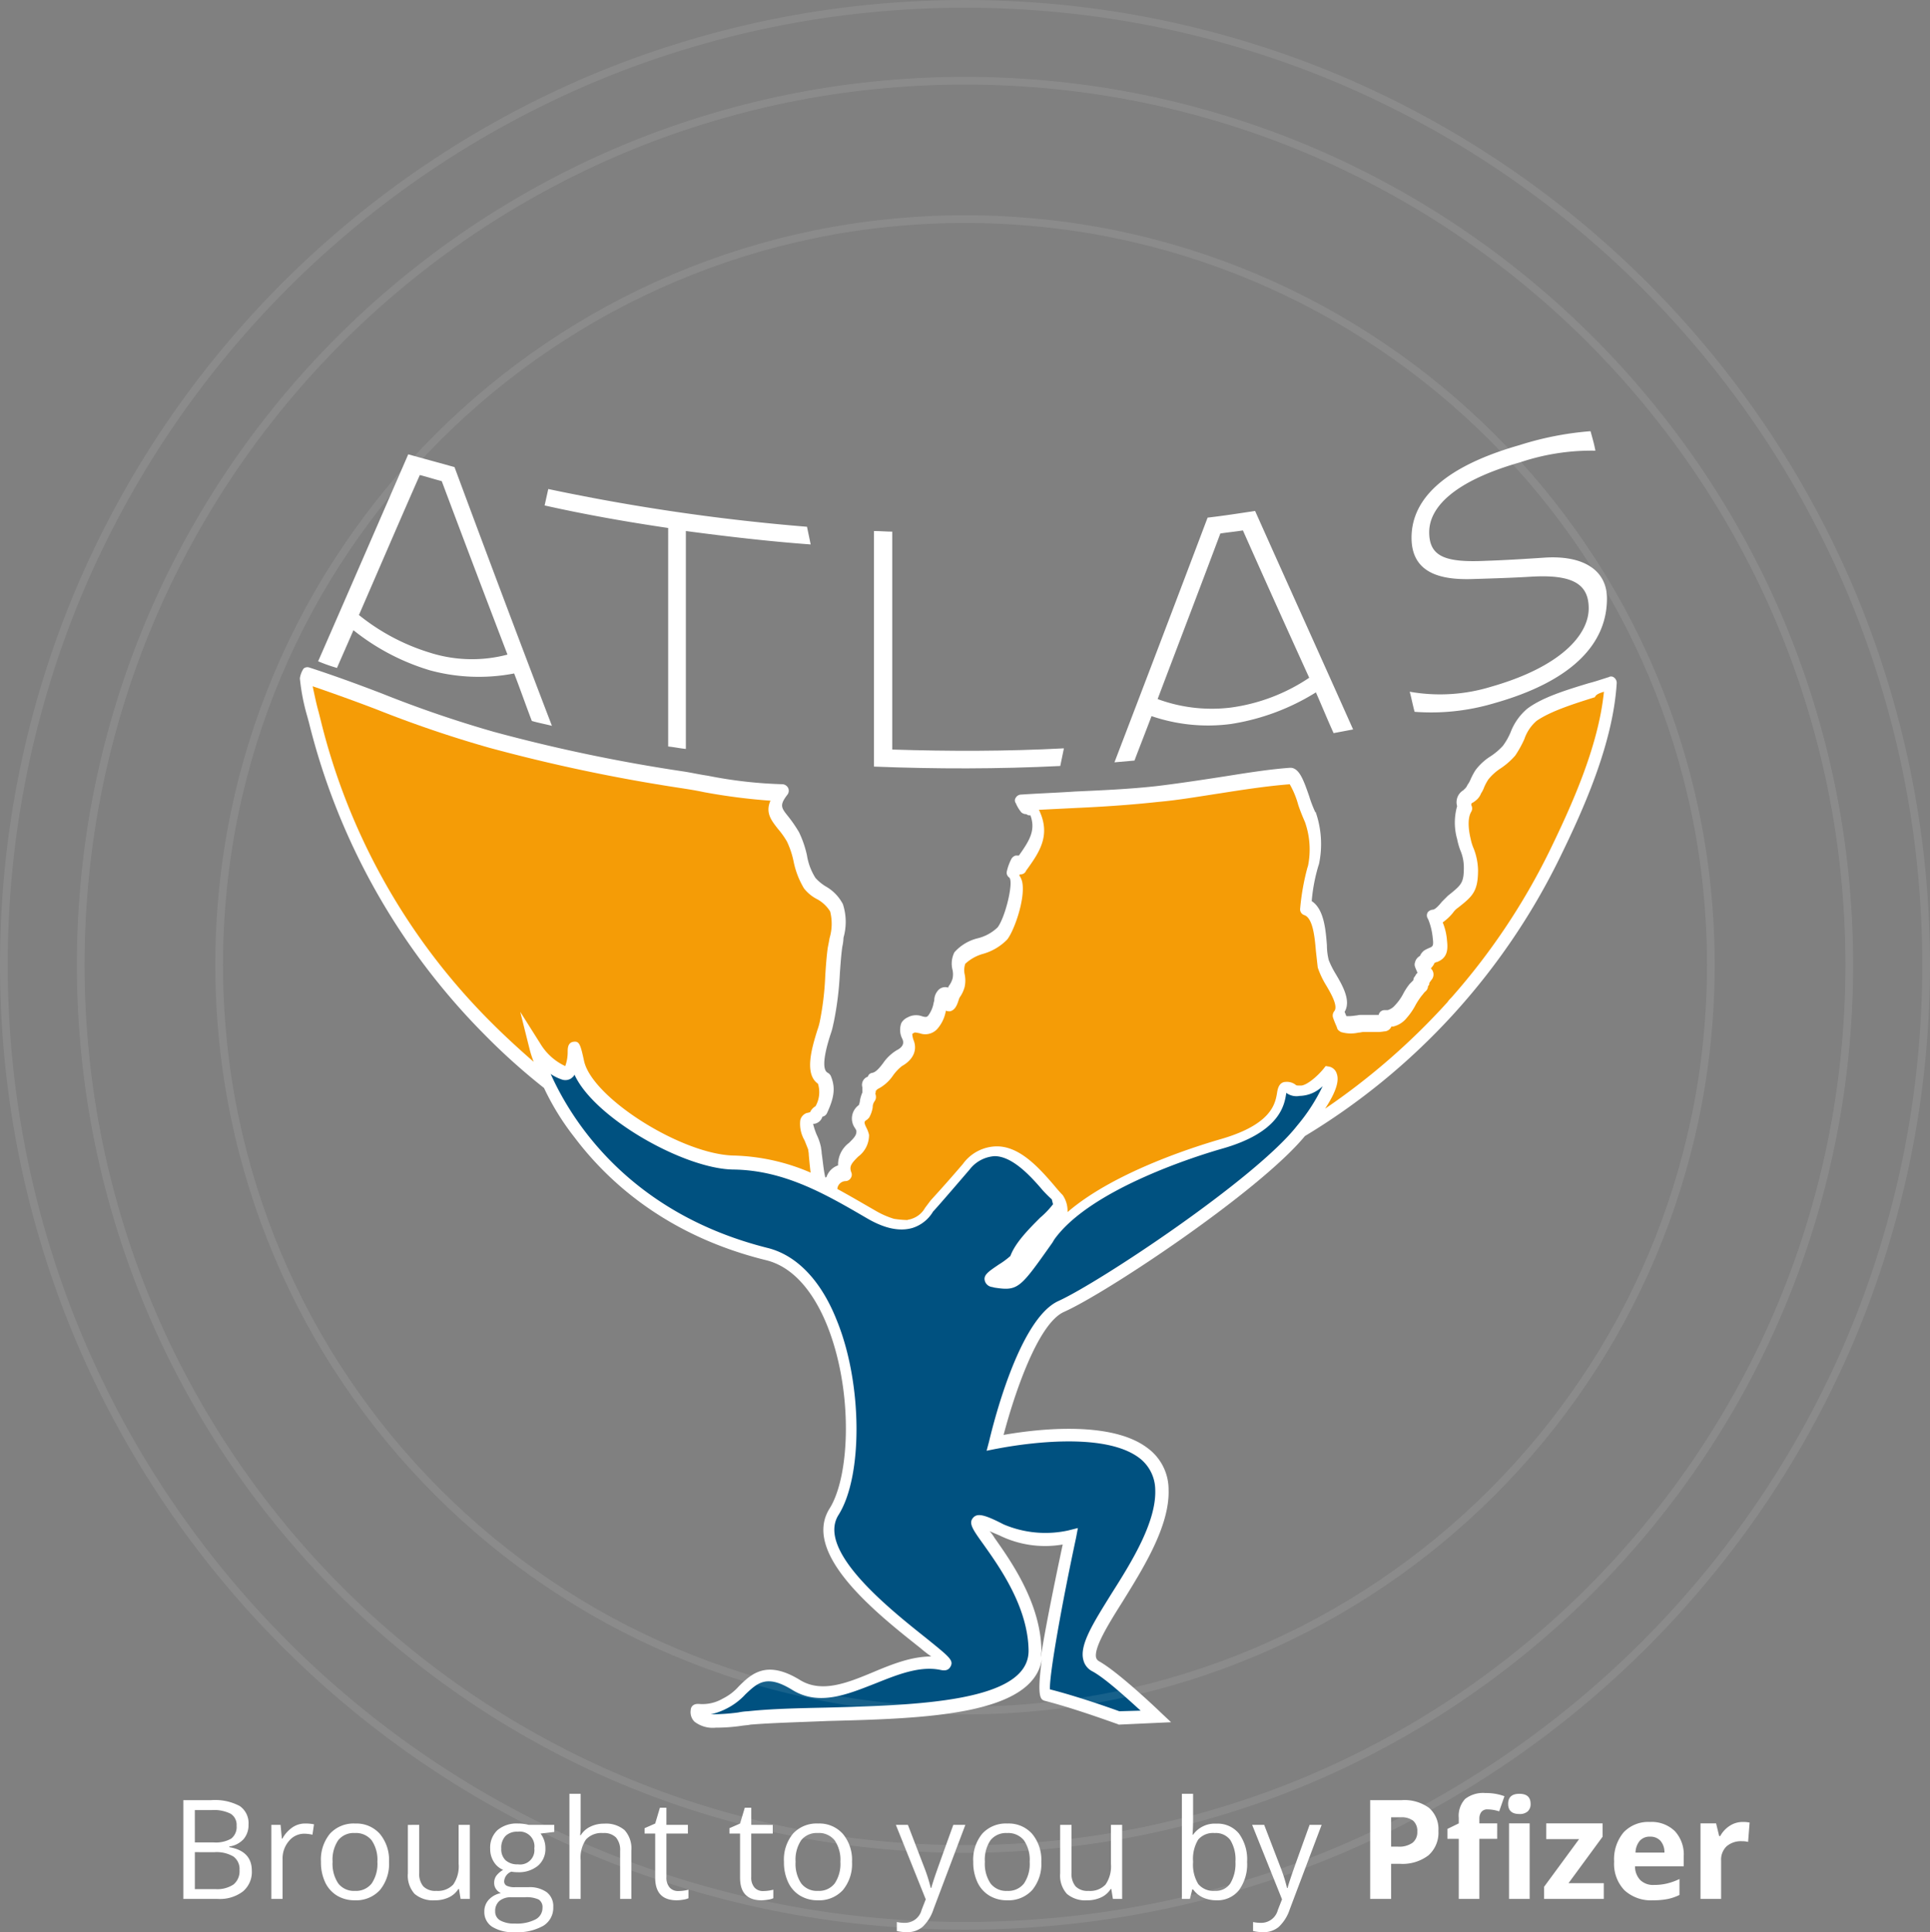 <svg xmlns="http://www.w3.org/2000/svg" width="251" height="251.324" viewBox="0 0 251 251.324">
  <rect x="0" y="0" width="251" height="251.324" fill="#808080" stroke="none"/>
  <g id="Group_3" data-name="Group 3" transform="translate(-785 -47)">
    <g id="Atlas_logo" transform="translate(824 103.087)">
      <path id="Path_1" data-name="Path 1" d="M170.94,40.138a.6.6,0,0,0-.713-.079c-.792.238-1.663.554-2.613.792-2.85.871-6.017,1.821-8,3.325a7.48,7.48,0,0,0-2.138,3.009,8.282,8.282,0,0,1-1.029,1.821,8.4,8.4,0,0,1-1.584,1.346,7.248,7.248,0,0,0-1.979,1.821,8.657,8.657,0,0,0-.633,1.188,3.209,3.209,0,0,1-.4.713,1.42,1.42,0,0,1-.4.554l-.158.158a1.808,1.808,0,0,0-.792,2.059,7.845,7.845,0,0,0,0,4.275,9.572,9.572,0,0,0,.4,1.425,5.68,5.68,0,0,1,.475,2.3c0,1.9-.317,2.217-1.663,3.325l-.4.317-.792.792c-.317.4-.871,1.029-1.188,1.029a.977.977,0,0,0-.633.317.77.77,0,0,0-.079.713l.158.317a8.614,8.614,0,0,1,.554,2.375c.079.633.079.95-.158,1.108-.079.079-.158.079-.317.158a4.7,4.7,0,0,0-.633.317,1.725,1.725,0,0,0-.554.713,1.258,1.258,0,0,0-.633.792c-.158.475,0,.633.317,1.425h0c-.079,0-.238.238-.317.4a.078.078,0,0,1-.079.079,1.125,1.125,0,0,0-.158.475l-.475.475a7.843,7.843,0,0,0-.871,1.346,6.586,6.586,0,0,1-1.029,1.425,2.019,2.019,0,0,1-.95.633h-.4A.771.771,0,0,0,140.3,84h-2.375c-.238,0-.475.079-.633.079a5.99,5.99,0,0,1-1.188.079c-.079-.158-.158-.4-.238-.554.871-1.425-.238-3.4-1.188-4.988a11.921,11.921,0,0,1-.871-1.742,7.809,7.809,0,0,1-.238-1.9c-.158-2.138-.4-4.75-1.979-5.78a22.406,22.406,0,0,1,.871-4.592l.079-.238a12.654,12.654,0,0,0-.4-6.651c0-.079,0-.079-.079-.079a15.864,15.864,0,0,1-.792-2.059c-.713-2.059-1.267-3.642-2.375-3.721h-.158c-3.167.238-6.334.792-9.422,1.267-2.613.4-5.226.792-7.838,1.108-3.563.4-7.2.554-10.689.713-2.3.158-4.671.238-7.047.4a.807.807,0,0,0-.633.4.594.594,0,0,0,0,.713,4.726,4.726,0,0,0,.713,1.188.9.9,0,0,0,.633.238c.158.079.238.158.4.158h.158c.713,1.979-.158,3.325-1.5,5.226h-.4a.916.916,0,0,0-.554.4,6.543,6.543,0,0,0-.633,1.742.772.772,0,0,0,.317.713c.633.475-.475,5.146-1.5,6.492a5.662,5.662,0,0,1-2.613,1.425,5.917,5.917,0,0,0-3.009,1.821,3.28,3.28,0,0,0-.238,2.3,2.609,2.609,0,0,1,0,1.108,2.676,2.676,0,0,1-.475.95l-.079.158v.079a1.239,1.239,0,0,0-1.425.475,1.945,1.945,0,0,0-.4,1.188c0,.079-.079.238-.079.317a3.937,3.937,0,0,1-.713,1.663c-.158.158-.238.238-.792.079a2.273,2.273,0,0,0-1.9.158,1.733,1.733,0,0,0-.792.713,2.543,2.543,0,0,0,.158,2.138c.079.238.317.871-.792,1.425a5.819,5.819,0,0,0-1.742,1.663c-.475.633-.95,1.188-1.425,1.267a.679.679,0,0,0-.554.475.276.276,0,0,1-.158.079,1.132,1.132,0,0,0-.554,1.346v.633a5.12,5.12,0,0,0-.317,1.029,1.863,1.863,0,0,1-.158.633,2.143,2.143,0,0,0-.475,3.009c.079.158.158.238.158.317.079.554-.317.95-.95,1.584a3.53,3.53,0,0,0-1.425,2.929,2.372,2.372,0,0,0-1.5,1.5c-.079,0-.079.079-.158.079-.238-1.029-.317-2.138-.475-3.167,0-.317-.079-.554-.079-.713A6.841,6.841,0,0,0,67.22,99.6a9.339,9.339,0,0,1-.475-1.425h.079a1.313,1.313,0,0,0,1.108-.871.078.078,0,0,1,.079-.079.837.837,0,0,0,.554-.475c.95-2.059,1.108-3.325.475-4.83a.954.954,0,0,0-.4-.4c-1.029-.554,0-3.88.475-5.3.158-.475.238-.95.317-1.267a41.971,41.971,0,0,0,.792-6.334c.079-1.108.158-2.3.317-3.484a6.113,6.113,0,0,0,.158-1.188,7.435,7.435,0,0,0-.079-4.355,5.621,5.621,0,0,0-2.217-2.3,5.9,5.9,0,0,1-1.346-1.108,7.751,7.751,0,0,1-1.108-2.93,13.509,13.509,0,0,0-1.029-3.009,17.385,17.385,0,0,0-1.346-1.979c-.95-1.188-1.267-1.5-.158-2.929a.85.85,0,0,0,.079-.871.91.91,0,0,0-.713-.475,57.327,57.327,0,0,1-9.739-1.108c-1.108-.158-2.138-.4-3.167-.554a215.731,215.731,0,0,1-24.624-5.146A150.249,150.249,0,0,1,10.689,42.2c-3.088-1.188-6.334-2.375-9.5-3.4a.759.759,0,0,0-.713.158A3.048,3.048,0,0,0,0,40.217a26.857,26.857,0,0,0,.95,4.909L1.188,46A87.351,87.351,0,0,0,23.911,86.455,82.882,82.882,0,0,0,31.749,93.5a33.289,33.289,0,0,0,3.959,6.413c4.117,5.463,11.718,12.747,24.94,15.993,4.117,1.029,6.572,5.146,7.918,8.472,3.4,8.472,3.009,19.556.317,23.832-3.721,5.938,6.413,13.856,11.8,18.131a17.383,17.383,0,0,0,1.425,1.108c-2.613,0-5.146,1.029-7.6,2.059-3.4,1.425-6.651,2.692-9.422,1.029-4.355-2.692-6.334-.871-8,.792a6.811,6.811,0,0,1-2.059,1.584,5.25,5.25,0,0,1-3.088.713c-.95-.079-1.108.554-1.108.792a1.751,1.751,0,0,0,.475,1.5,3.868,3.868,0,0,0,2.771.792,23.489,23.489,0,0,0,3.325-.238c.475-.079.871-.079,1.188-.158,2.929-.238,6.413-.317,10.055-.475,12.589-.317,26.84-.713,27.87-8.155-.713,5.226-.158,5.384.4,5.542,4.038,1.029,9.343,3.009,9.422,3.009l.158.079L113.3,176l-1.346-1.267c-.238-.238-5.463-5.226-8-6.651a.811.811,0,0,1-.4-.475c-.317-1.267,1.584-4.355,3.484-7.363,2.692-4.355,6.1-9.818,5.938-14.489a6.675,6.675,0,0,0-2.692-5.384c-4.909-3.8-15.2-2.375-18.765-1.742,1.267-4.83,4.355-14.41,7.838-15.993,5.542-2.454,25.415-15.677,31.353-22.882a86.8,86.8,0,0,0,33.174-36.262C167.06,57,170.781,48.61,171.256,40.85A.86.86,0,0,0,170.94,40.138ZM99.207,152.884c-1.5,7.047-2.375,11.639-2.85,14.647,0-.317.079-.554.079-.871-.079-6.176-4.038-11.718-6.1-14.647a6.041,6.041,0,0,0-.633-.871c.317.158.713.317,1.267.554a13.454,13.454,0,0,0,8.234,1.188Z" transform="translate(0 -8.072)" fill="#fff"/>
      <path id="Path_2" data-name="Path 2" d="M141.594,107.183a23.8,23.8,0,0,1-3.325,5.146c-5.384,6.888-25.653,20.348-31.037,22.8-5.226,2.375-8.63,16.627-9.026,18.29l-.317,1.188,1.188-.238c.158,0,13.381-2.85,18.685,1.188a5.252,5.252,0,0,1,2.059,4.117c.158,4.2-3.088,9.422-5.7,13.539-2.3,3.721-4.2,6.651-3.642,8.63a2.239,2.239,0,0,0,1.108,1.425c1.663.871,4.592,3.563,6.334,5.146l-2.771.079c-.871-.317-5.3-1.9-9.026-2.85-.079-1.979,1.583-11.243,3.4-19.715l.238-1.267-1.267.317a13.883,13.883,0,0,1-8.393-.792c-2.454-1.267-3.4-1.5-3.959-.871-.633.713-.079,1.5,1.346,3.484,2.138,3.009,5.78,8.155,5.859,13.777.079,6.73-14.568,7.126-26.365,7.443-3.721.079-7.2.158-10.134.475a7.9,7.9,0,0,0-1.267.158,26.915,26.915,0,0,1-3.563.238A8.423,8.423,0,0,0,64,188.18a8.519,8.519,0,0,0,2.534-1.9c1.584-1.5,2.771-2.613,6.1-.554,3.484,2.138,7.2.554,10.847-.871,2.771-1.108,5.7-2.3,8.393-1.742.713.158,1.108,0,1.346-.475.4-.792-.238-1.267-3.167-3.642-4.671-3.721-14.41-11.4-11.4-16.073,3.167-5.067,3.088-17.1-.238-25.257-2.059-5.226-5.226-8.472-8.947-9.422C51.414,123.731,43.892,111.617,41.2,105.6a6,6,0,0,0,1.425.713,1.39,1.39,0,0,0,1.267-.158c.158-.158.317-.238.4-.475,2.534,5.621,14.252,12.272,20.665,12.351,6.73.079,12.193,3.325,17.5,6.413,2.217,1.267,4.117,1.663,5.78,1.188a4.774,4.774,0,0,0,2.692-2.138c.158-.158.95-1.029,4.751-5.463a4.46,4.46,0,0,1,3.246-1.742h0c2.217,0,4.513,2.375,6.255,4.434a16.793,16.793,0,0,0,1.188,1.188l.158.633a11.449,11.449,0,0,1-1.663,1.742c-1.425,1.425-3.246,3.246-3.88,4.988a10.53,10.53,0,0,1-1.5,1.108c-1.267.871-2.059,1.346-1.821,2.138a1.116,1.116,0,0,0,.95.792l.317.079c3.088.475,3.325.079,7.522-5.859l.238-.4c4.75-6.651,19-11.005,21.773-11.8,7.6-2.138,8.155-5.7,8.393-7.2v-.079a2.227,2.227,0,0,0,1.742.4A4.414,4.414,0,0,0,141.594,107.183Z" transform="translate(-8.58 -21.991)" fill="#005180"/>
      <path id="Path_3" data-name="Path 3" d="M69.32,74.679c-.079.475-.158.871-.238,1.267-.158,1.188-.238,2.375-.317,3.563a37.854,37.854,0,0,1-.713,6.017,8.126,8.126,0,0,1-.317,1.108c-.713,2.3-1.742,5.7.079,6.967a3.682,3.682,0,0,1-.317,2.929,1.733,1.733,0,0,0-.713.792h0c-.158,0-.238.079-.4.079a1.306,1.306,0,0,0-.871.95,4.243,4.243,0,0,0,.554,2.613l.475,1.188c0,.158.079.4.079.713.079.871.158,1.663.238,2.3a26.86,26.86,0,0,0-9.9-2.217c-6.73-.079-18.448-7.442-19.556-12.272-.475-2.217-.633-2.613-1.346-2.534s-.792.713-.792,1.267a5.322,5.322,0,0,1-.317,1.9,7.446,7.446,0,0,1-3.246-2.929L29.1,84.259l1.188,4.751a14.772,14.772,0,0,0,.554,1.742c-1.821-1.583-3.642-3.246-5.384-4.988A83.526,83.526,0,0,1,3.129,46.255l-.238-.95c-.317-1.108-.554-2.3-.792-3.4,2.771.95,5.621,1.979,8.313,3.009A151.751,151.751,0,0,0,25.061,49.9a222.363,222.363,0,0,0,24.782,5.226c1.029.158,2.059.317,3.167.554a77.9,77.9,0,0,0,8.63,1.108c-.713,1.584.158,2.613.95,3.642a10.811,10.811,0,0,1,1.188,1.663,11.257,11.257,0,0,1,.871,2.613,10.986,10.986,0,0,0,1.346,3.484,5.113,5.113,0,0,0,1.742,1.425A4.572,4.572,0,0,1,69.4,71.195,6.538,6.538,0,0,1,69.32,74.679Z" transform="translate(-0.437 -8.726)" fill="#f59c06"/>
      <path id="Path_4" data-name="Path 4" d="M187.982,42.8c-.713,7.126-4.2,14.806-7.126,20.823a85.829,85.829,0,0,1-12.747,19,3.447,3.447,0,0,0-.475.554,88.487,88.487,0,0,1-15.914,13.856h0c1.821-2.771,1.742-3.959,1.5-4.592a1.321,1.321,0,0,0-.95-.871l-.475-.079-.317.4c-.713.871-2.059,2.059-2.85,2.138-.554,0-.633,0-.713-.079a1.863,1.863,0,0,0-1.267-.4c-.95,0-1.108.95-1.188,1.5-.238,1.346-.713,4.038-7.284,5.938-2.454.713-13.618,4.038-19.952,9.5a3.636,3.636,0,0,0-.633-2.217c-.4-.4-.792-.871-1.188-1.346-1.979-2.3-4.434-4.988-7.363-4.988h0a5.515,5.515,0,0,0-4.434,2.3c-2.375,2.771-3.563,4.038-4.2,4.751l-.713.95h0a3.077,3.077,0,0,1-1.742,1.425c-.158.079-.4.079-.554.158h0a12.949,12.949,0,0,1-1.742-.158,11,11,0,0,1-2.217-.95c-1.663-.95-3.4-1.979-5.146-2.929v-.079a1.11,1.11,0,0,1,1.108-.95.807.807,0,0,0,.633-.4.77.77,0,0,0,.079-.713c-.317-.792,0-1.188.871-2.059a3.487,3.487,0,0,0,1.425-2.85,3.857,3.857,0,0,0-.317-.871c-.4-.792-.317-.871.079-1.108l.238-.238a3.9,3.9,0,0,0,.475-1.346,1.337,1.337,0,0,1,.238-.792.921.921,0,0,0,.158-.792c0-.079,0-.158-.079-.158a.714.714,0,0,0,.079-.4l.238-.238A5.268,5.268,0,0,0,95.5,92.76a5.953,5.953,0,0,1,1.188-1.267c1.425-.792,2.059-2.059,1.5-3.4a2.813,2.813,0,0,1-.158-.792c.079,0,.079-.079.158-.079.158-.158.317-.079.792,0a2.115,2.115,0,0,0,2.3-.554,4.8,4.8,0,0,0,1.108-2.3v-.079a1.348,1.348,0,0,0,.554.079c.713-.158.95-.95,1.108-1.425l.079-.238.079-.158a4.2,4.2,0,0,0,.633-1.346,3.924,3.924,0,0,0,0-1.663,2.6,2.6,0,0,1,.079-1.346,5.621,5.621,0,0,1,2.217-1.267,7.079,7.079,0,0,0,3.246-1.9c.871-1.108,2.3-5.067,1.979-7.284a2.333,2.333,0,0,0-.4-1.029c0-.079,0-.079.079-.158a.772.772,0,0,0,.713-.317l.079-.158c1.663-2.3,3.246-4.513,1.742-7.759,0-.079-.079-.079-.079-.158l4.751-.238c3.563-.158,7.2-.4,10.768-.792,2.692-.238,5.384-.713,8-1.108,3.009-.475,6.1-.95,9.105-1.188a11.357,11.357,0,0,1,1.108,2.692c.238.713.554,1.5.871,2.217a10.738,10.738,0,0,1,.4,5.7l-.079.238a30.65,30.65,0,0,0-.95,5.384.787.787,0,0,0,.554.792c1.108.4,1.346,2.85,1.5,4.671l.238,2.138a11.285,11.285,0,0,0,1.029,2.217c.713,1.188,1.663,2.85,1.108,3.484a.921.921,0,0,0-.158.792,12.325,12.325,0,0,0,.475,1.188l.079.238c.079.238.238.317.475.475a4.49,4.49,0,0,0,2.3.079c.238,0,.4-.079.633-.079h1.663a4.87,4.87,0,0,0,1.029-.079,1.029,1.029,0,0,0,.95-.633h.238a3.165,3.165,0,0,0,1.742-1.108,8.479,8.479,0,0,0,1.188-1.742,10.308,10.308,0,0,1,.792-1.188c.158-.158.237-.317.4-.475a.945.945,0,0,0,.4-.713c0-.079.158-.158.158-.238h0a.476.476,0,0,1,.079-.317h0c.079-.079.158-.238.238-.317a1.071,1.071,0,0,0,0-1.346l-.079-.079v-.079a2.407,2.407,0,0,0,.4-.554v-.079c.158-.079.238-.158.4-.158l.317-.158c1.188-.633,1.029-1.9.95-2.692a7.5,7.5,0,0,0-.554-2.3,6.745,6.745,0,0,0,1.346-1.267,2.409,2.409,0,0,1,.633-.633l.4-.317c1.583-1.267,2.217-1.979,2.217-4.592a8.225,8.225,0,0,0-.554-2.771,5.933,5.933,0,0,1-.4-1.267c-.158-.633-.554-2.534.079-3.563a.841.841,0,0,0,.079-.633c0-.079-.079-.158-.079-.238v-.158c.079-.079.158-.158.238-.158.079-.079.238-.158.317-.238a2.161,2.161,0,0,0,.713-.95,3.7,3.7,0,0,0,.4-.792,6.546,6.546,0,0,1,.554-1.029,6.807,6.807,0,0,1,1.584-1.425,9.551,9.551,0,0,0,1.9-1.663,14.423,14.423,0,0,0,1.188-2.138,5.472,5.472,0,0,1,1.583-2.375c1.821-1.267,4.83-2.217,7.6-3.088C186.953,43.117,187.507,42.958,187.982,42.8Z" transform="translate(-18.388 -8.913)" fill="#f59c06"/>
      <path id="Path_5" data-name="Path 5" d="M30.791,38.479c-.792-2.059-1.5-4.117-2.3-6.176a24.251,24.251,0,0,1-10.926-.4,29.372,29.372,0,0,1-9.976-5.226c-.713,1.663-1.425,3.246-2.138,4.909A22.381,22.381,0,0,1,3,30.72C6.88,21.852,10.759,12.905,14.718,3.8c1.979.554,4.038,1.108,6.017,1.663,4.2,11.322,8.393,22.486,12.668,33.65C32.453,38.875,31.582,38.716,30.791,38.479ZM19.073,7.284c-.95-.238-1.9-.554-2.85-.792-2.692,6.1-5.3,12.193-7.918,18.21a27.472,27.472,0,0,0,9.264,4.909,18.09,18.09,0,0,0,10.055.238Q23.348,18.685,19.073,7.284Z" transform="translate(-0.625 -0.791)" fill="#fff"/>
      <path id="Path_6" data-name="Path 6" d="M58.569,14.963V43.308c-.792-.079-1.5-.238-2.3-.317V14.567C50.889,13.775,45.5,12.825,40.2,11.638L40.675,9.5a267.117,267.117,0,0,0,33.65,4.909c.158.792.317,1.5.475,2.3C69.337,16.309,63.953,15.676,58.569,14.963Z" transform="translate(-8.371 -1.978)" fill="#fff"/>
      <path id="Path_7" data-name="Path 7" d="M118.528,46.962c-8.076.4-16.152.4-24.228.079V16.4c.792,0,1.584.079,2.375.079V44.824c7.442.238,14.885.238,22.327-.158C118.844,45.457,118.686,46.17,118.528,46.962Z" transform="translate(-19.638 -3.415)" fill="#fff"/>
      <path id="Path_8" data-name="Path 8" d="M162.3,42c-.792-1.742-1.5-3.484-2.3-5.3a29.372,29.372,0,0,1-11.085,4.117,22.71,22.71,0,0,1-10.293-1.029c-.713,1.9-1.5,3.88-2.217,5.78L133.8,45.8q6.057-15.8,12.114-31.829c2.059-.238,4.117-.554,6.176-.871,4.275,9.58,8.551,19,12.747,28.424C163.966,41.682,163.174,41.841,162.3,42Zm-11.8-26.365c-.95.158-1.9.238-2.93.4-2.692,7.2-5.463,14.41-8.155,21.536a20.328,20.328,0,0,0,9.5,1.108,24.039,24.039,0,0,0,10.214-3.88C156.207,28.381,153.356,22.047,150.506,15.634Z" transform="translate(-27.863 -2.728)" fill="#fff"/>
      <path id="Path_9" data-name="Path 9" d="M182.933,36.5c-.237-.871-.4-1.742-.633-2.613a22.6,22.6,0,0,0,10.53-.633c9.184-2.613,12.747-6.809,12.747-10.214,0-3.088-1.979-4.434-7.443-4.117-2.613.158-5.3.238-7.918.317-3.8.079-7.68-.713-7.68-5.384,0-5.226,4.592-9.343,14.014-12.035A40.849,40.849,0,0,1,205.815,0c.238.871.475,1.663.633,2.534a29.119,29.119,0,0,0-9.739,1.5c-8.63,2.454-11.876,5.859-11.876,9.105s2.217,3.959,7.363,3.721c2.454-.079,4.988-.238,7.442-.4,5.3-.4,8.313,1.663,8.313,5.3,0,6.1-4.83,10.847-14.648,13.618A28.653,28.653,0,0,1,182.933,36.5Z" transform="translate(-37.963)" fill="#fff"/>
    </g>
    <path id="Path_11" data-name="Path 11" d="M-101.153-12.85h3.63a6.849,6.849,0,0,1,3.7.765,2.7,2.7,0,0,1,1.143,2.417,2.793,2.793,0,0,1-.637,1.885,3.068,3.068,0,0,1-1.859.962v.088q2.927.5,2.927,3.076A3.3,3.3,0,0,1-93.415-.967,4.957,4.957,0,0,1-96.671,0h-4.482Zm1.494,5.5H-97.2a4.006,4.006,0,0,0,2.276-.5,1.917,1.917,0,0,0,.694-1.674A1.694,1.694,0,0,0-95-11.079a4.833,4.833,0,0,0-2.461-.479h-2.2Zm0,1.266v4.808h2.681a3.818,3.818,0,0,0,2.342-.6,2.223,2.223,0,0,0,.787-1.885,2,2,0,0,0-.8-1.758A4.3,4.3,0,0,0-97.1-6.082Zm14.344-3.727a5.709,5.709,0,0,1,1.151.105l-.2,1.354a4.97,4.97,0,0,0-1.055-.132,2.567,2.567,0,0,0-2,.949,3.461,3.461,0,0,0-.831,2.364V0H-89.71V-9.633h1.2l.167,1.784h.07A4.234,4.234,0,0,1-86.977-9.3,2.908,2.908,0,0,1-85.315-9.809Zm10.907,4.983a5.314,5.314,0,0,1-1.187,3.678A4.179,4.179,0,0,1-78.873.176a4.342,4.342,0,0,1-2.294-.606,4,4,0,0,1-1.547-1.74,6.065,6.065,0,0,1-.545-2.654,5.306,5.306,0,0,1,1.178-3.669,4.165,4.165,0,0,1,3.27-1.314A4.075,4.075,0,0,1-75.6-8.464,5.291,5.291,0,0,1-74.408-4.825Zm-7.339,0a4.572,4.572,0,0,0,.738,2.813,2.563,2.563,0,0,0,2.171.967,2.58,2.58,0,0,0,2.175-.962,4.549,4.549,0,0,0,.743-2.817,4.476,4.476,0,0,0-.743-2.791,2.609,2.609,0,0,0-2.193-.954,2.568,2.568,0,0,0-2.162.94A4.526,4.526,0,0,0-81.747-4.825Zm11.268-4.808v6.249a2.514,2.514,0,0,0,.536,1.758,2.184,2.184,0,0,0,1.679.58,2.739,2.739,0,0,0,2.21-.826,4.168,4.168,0,0,0,.7-2.7V-9.633H-63.9V0h-1.2l-.211-1.292h-.079A2.908,2.908,0,0,1-66.634-.2a4.18,4.18,0,0,1-1.815.378,3.682,3.682,0,0,1-2.632-.835,3.554,3.554,0,0,1-.875-2.672v-6.3Zm17.561,0v.923L-54.7-8.5a3.067,3.067,0,0,1,.439.8,3.068,3.068,0,0,1,.193,1.121,2.848,2.848,0,0,1-.967,2.259,3.9,3.9,0,0,1-2.654.844,4.42,4.42,0,0,1-.809-.07A1.436,1.436,0,0,0-59.432-2.3a.63.63,0,0,0,.325.584,2.376,2.376,0,0,0,1.116.189h1.705a3.818,3.818,0,0,1,2.4.659,2.29,2.29,0,0,1,.839,1.916,2.735,2.735,0,0,1-1.283,2.439,6.868,6.868,0,0,1-3.744.839,5.115,5.115,0,0,1-2.914-.7,2.27,2.27,0,0,1-1.024-1.986A2.231,2.231,0,0,1-61.444.114a2.864,2.864,0,0,1,1.582-.87,1.526,1.526,0,0,1-.62-.519,1.372,1.372,0,0,1-.25-.817,1.551,1.551,0,0,1,.281-.923,2.957,2.957,0,0,1,.888-.765,2.6,2.6,0,0,1-1.217-1.046,3.073,3.073,0,0,1-.47-1.687A3.117,3.117,0,0,1-60.3-8.952a3.875,3.875,0,0,1,2.689-.857,4.891,4.891,0,0,1,1.362.176ZM-60.6,1.617A1.307,1.307,0,0,0-59.941,2.8a3.638,3.638,0,0,0,1.89.4,5.273,5.273,0,0,0,2.72-.549,1.682,1.682,0,0,0,.883-1.49A1.179,1.179,0,0,0-54.932.083a3.754,3.754,0,0,0-1.819-.3H-58.5a2.3,2.3,0,0,0-1.547.475A1.7,1.7,0,0,0-60.6,1.617Zm.791-8.165a1.961,1.961,0,0,0,.571,1.529,2.281,2.281,0,0,0,1.591.519,1.861,1.861,0,0,0,2.136-2.074,1.915,1.915,0,0,0-2.162-2.171,2.141,2.141,0,0,0-1.582.554A2.23,2.23,0,0,0-59.81-6.548ZM-44.35,0V-6.231a2.514,2.514,0,0,0-.536-1.758,2.184,2.184,0,0,0-1.679-.58,2.751,2.751,0,0,0-2.219.826,4.184,4.184,0,0,0-.7,2.707V0h-1.459V-13.676h1.459v4.14a9.02,9.02,0,0,1-.07,1.239h.088a2.976,2.976,0,0,1,1.226-1.094,3.986,3.986,0,0,1,1.815-.4,3.717,3.717,0,0,1,2.65.839,3.535,3.535,0,0,1,.883,2.667V0Zm7.567-1.028a4.766,4.766,0,0,0,.747-.057,4.836,4.836,0,0,0,.571-.119V-.088a2.667,2.667,0,0,1-.7.189,5.247,5.247,0,0,1-.831.075q-2.795,0-2.795-2.944V-8.5h-1.38v-.7l1.38-.606.615-2.057h.844v2.232h2.795V-8.5h-2.795V-2.83a1.95,1.95,0,0,0,.413,1.336A1.438,1.438,0,0,0-36.782-1.028Zm11.03,0A4.766,4.766,0,0,0-25-1.085a4.836,4.836,0,0,0,.571-.119V-.088a2.667,2.667,0,0,1-.7.189,5.247,5.247,0,0,1-.831.075q-2.795,0-2.795-2.944V-8.5h-1.38v-.7l1.38-.606.615-2.057h.844v2.232H-24.5V-8.5H-27.3V-2.83a1.95,1.95,0,0,0,.413,1.336A1.438,1.438,0,0,0-25.752-1.028Zm11.558-3.8a5.314,5.314,0,0,1-1.187,3.678A4.179,4.179,0,0,1-18.659.176a4.342,4.342,0,0,1-2.294-.606A4,4,0,0,1-22.5-2.171a6.065,6.065,0,0,1-.545-2.654,5.306,5.306,0,0,1,1.178-3.669A4.165,4.165,0,0,1-18.6-9.809a4.075,4.075,0,0,1,3.212,1.345A5.291,5.291,0,0,1-14.194-4.825Zm-7.339,0a4.572,4.572,0,0,0,.738,2.813,2.563,2.563,0,0,0,2.171.967,2.58,2.58,0,0,0,2.175-.962,4.549,4.549,0,0,0,.743-2.817,4.476,4.476,0,0,0-.743-2.791,2.609,2.609,0,0,0-2.193-.954,2.568,2.568,0,0,0-2.162.94A4.526,4.526,0,0,0-21.533-4.825ZM-8.49-9.633h1.564L-4.816-4.14a20.894,20.894,0,0,1,.861,2.716h.07q.114-.448.479-1.534T-1.02-9.633H.545L-3.595,1.336A5.472,5.472,0,0,1-5.032,3.643a3.056,3.056,0,0,1-2.017.681,5.87,5.87,0,0,1-1.318-.149V3.006a5.086,5.086,0,0,0,1.081.105A2.228,2.228,0,0,0-5.142,1.424L-4.605.053ZM10.424-4.825A5.314,5.314,0,0,1,9.237-1.147,4.179,4.179,0,0,1,5.959.176,4.342,4.342,0,0,1,3.665-.431a4,4,0,0,1-1.547-1.74,6.065,6.065,0,0,1-.545-2.654A5.306,5.306,0,0,1,2.751-8.495a4.165,4.165,0,0,1,3.27-1.314A4.075,4.075,0,0,1,9.233-8.464,5.291,5.291,0,0,1,10.424-4.825Zm-7.339,0a4.572,4.572,0,0,0,.738,2.813,2.563,2.563,0,0,0,2.171.967,2.58,2.58,0,0,0,2.175-.962,4.549,4.549,0,0,0,.743-2.817,4.476,4.476,0,0,0-.743-2.791,2.609,2.609,0,0,0-2.193-.954,2.568,2.568,0,0,0-2.162.94A4.526,4.526,0,0,0,3.085-4.825ZM14.353-9.633v6.249a2.514,2.514,0,0,0,.536,1.758,2.184,2.184,0,0,0,1.679.58,2.739,2.739,0,0,0,2.21-.826,4.168,4.168,0,0,0,.7-2.7V-9.633h1.459V0h-1.2l-.211-1.292h-.079A2.908,2.908,0,0,1,18.2-.2a4.18,4.18,0,0,1-1.815.378A3.682,3.682,0,0,1,13.75-.659a3.554,3.554,0,0,1-.875-2.672v-6.3Zm18.835-.158a3.581,3.581,0,0,1,2.949,1.3,5.69,5.69,0,0,1,1.05,3.669,5.732,5.732,0,0,1-1.059,3.687A3.566,3.566,0,0,1,33.188.176a4.169,4.169,0,0,1-1.718-.347,3.231,3.231,0,0,1-1.305-1.068h-.105L29.751,0H28.705V-13.676h1.459v3.322q0,1.116-.07,2h.07A3.463,3.463,0,0,1,33.188-9.791Zm-.211,1.222a2.547,2.547,0,0,0-2.153.857,4.834,4.834,0,0,0-.659,2.887,4.821,4.821,0,0,0,.677,2.9,2.574,2.574,0,0,0,2.171.875,2.25,2.25,0,0,0,2-.98,5.037,5.037,0,0,0,.659-2.817,4.84,4.84,0,0,0-.659-2.8A2.336,2.336,0,0,0,32.977-8.569Zm4.869-1.063H39.41L41.52-4.14a20.894,20.894,0,0,1,.861,2.716h.07q.114-.448.479-1.534t2.386-6.675h1.564L42.741,1.336A5.472,5.472,0,0,1,41.3,3.643a3.056,3.056,0,0,1-2.017.681,5.87,5.87,0,0,1-1.318-.149V3.006a5.086,5.086,0,0,0,1.081.105,2.228,2.228,0,0,0,2.145-1.687L41.73.053ZM55.916-6.8h.9a2.986,2.986,0,0,0,1.881-.5,1.738,1.738,0,0,0,.624-1.446,1.782,1.782,0,0,0-.523-1.415,2.45,2.45,0,0,0-1.639-.457H55.916Zm6.152-2.039a3.927,3.927,0,0,1-1.3,3.173,5.544,5.544,0,0,1-3.687,1.1H55.916V0H53.191V-12.85h4.1a5.459,5.459,0,0,1,3.555,1.006A3.669,3.669,0,0,1,62.068-8.842Zm7.646,1.028h-2.32V0H64.714V-7.813H63.237V-9.105l1.477-.721v-.721A3.219,3.219,0,0,1,65.54-13a3.786,3.786,0,0,1,2.646-.773,6.885,6.885,0,0,1,2.47.413l-.686,1.969a5,5,0,0,0-1.494-.255.967.967,0,0,0-.826.338,1.4,1.4,0,0,0-.255.866v.615h2.32Zm1.424-4.553q0-1.31,1.459-1.31t1.459,1.31a1.277,1.277,0,0,1-.365.971,1.533,1.533,0,0,1-1.094.347Q71.139-11.048,71.139-12.366ZM73.934,0H71.253V-9.826h2.681Zm9.642,0H75.814V-1.582l4.553-6.2h-4.28V-9.826h7.33v1.74l-4.43,6.038h4.588Zm6.012-8.1a1.7,1.7,0,0,0-1.336.541A2.5,2.5,0,0,0,87.7-6.029h3.762a2.235,2.235,0,0,0-.519-1.534A1.756,1.756,0,0,0,89.587-8.1ZM89.965.176a5.072,5.072,0,0,1-3.709-1.31A4.959,4.959,0,0,1,84.92-4.843a5.454,5.454,0,0,1,1.235-3.819,4.4,4.4,0,0,1,3.415-1.349,4.328,4.328,0,0,1,3.243,1.187,4.489,4.489,0,0,1,1.16,3.278v1.3H87.636a2.58,2.58,0,0,0,.677,1.784,2.381,2.381,0,0,0,1.775.642A7.37,7.37,0,0,0,91.767-2a8.4,8.4,0,0,0,1.652-.589V-.519a6.294,6.294,0,0,1-1.5.523A9.476,9.476,0,0,1,89.965.176Zm11.672-10.187a4.323,4.323,0,0,1,.905.079l-.2,2.514a3.071,3.071,0,0,0-.791-.088,2.843,2.843,0,0,0-2,.659A2.383,2.383,0,0,0,98.833-5V0H96.152V-9.826h2.03l.4,1.652h.132a3.694,3.694,0,0,1,1.235-1.332A3.045,3.045,0,0,1,101.637-10.011Z" transform="translate(910 294)" fill="#fff"/>
    <g id="Path_13" data-name="Path 13" transform="translate(795 57)" fill="none">
      <path d="M115.5,0A115.5,115.5,0,1,1,0,115.5,115.5,115.5,0,0,1,115.5,0Z" stroke="none"/>
      <path d="M 115.5 1 C 107.731 1 99.967 1.783 92.423 3.326 C 85.072 4.831 77.841 7.075 70.932 9.998 C 64.147 12.867 57.604 16.419 51.483 20.554 C 45.419 24.65 39.718 29.355 34.536 34.536 C 29.355 39.718 24.65 45.419 20.554 51.483 C 16.419 57.604 12.867 64.147 9.998 70.932 C 7.075 77.841 4.831 85.072 3.326 92.423 C 1.783 99.967 1 107.731 1 115.5 C 1 123.269 1.783 131.034 3.326 138.577 C 4.831 145.928 7.075 153.159 9.998 160.068 C 12.867 166.853 16.419 173.396 20.554 179.517 C 24.65 185.581 29.355 191.282 34.536 196.464 C 39.718 201.645 45.419 206.35 51.483 210.446 C 57.604 214.581 64.147 218.133 70.932 221.002 C 77.841 223.925 85.072 226.169 92.423 227.674 C 99.967 229.217 107.731 230 115.5 230 C 123.269 230 131.034 229.217 138.577 227.674 C 145.928 226.169 153.159 223.925 160.068 221.002 C 166.853 218.133 173.396 214.581 179.517 210.446 C 185.581 206.35 191.282 201.645 196.464 196.464 C 201.645 191.282 206.35 185.581 210.446 179.517 C 214.581 173.396 218.133 166.853 221.002 160.068 C 223.925 153.159 226.169 145.928 227.674 138.577 C 229.217 131.034 230 123.269 230 115.5 C 230 107.731 229.217 99.967 227.674 92.423 C 226.169 85.072 223.925 77.841 221.002 70.932 C 218.133 64.147 214.581 57.604 210.446 51.483 C 206.35 45.419 201.645 39.718 196.464 34.536 C 191.282 29.355 185.581 24.65 179.517 20.554 C 173.396 16.419 166.853 12.867 160.068 9.998 C 153.159 7.075 145.928 4.831 138.577 3.326 C 131.034 1.783 123.269 1 115.5 1 M 115.5 0 C 179.289 0 231 51.711 231 115.5 C 231 179.289 179.289 231 115.5 231 C 51.711 231 0 179.289 0 115.5 C 0 51.711 51.711 0 115.5 0 Z" stroke="none" fill="rgba(255,255,255,0.09)"/>
    </g>
    <g id="Path_12" data-name="Path 12" transform="translate(813 75)" fill="none">
      <path d="M97.5,0A97.5,97.5,0,1,1,0,97.5,97.5,97.5,0,0,1,97.5,0Z" stroke="none"/>
      <path d="M 97.5 1 C 90.952 1 84.408 1.66 78.051 2.961 C 71.855 4.228 65.761 6.12 59.938 8.583 C 54.22 11.001 48.705 13.995 43.547 17.48 C 38.437 20.932 33.631 24.897 29.264 29.264 C 24.897 33.631 20.932 38.437 17.48 43.547 C 13.995 48.705 11.001 54.22 8.583 59.938 C 6.12 65.761 4.228 71.855 2.961 78.051 C 1.66 84.408 1 90.952 1 97.5 C 1 104.048 1.66 110.592 2.961 116.949 C 4.228 123.145 6.12 129.239 8.583 135.062 C 11.001 140.78 13.995 146.295 17.48 151.453 C 20.932 156.563 24.897 161.369 29.264 165.736 C 33.631 170.103 38.437 174.068 43.547 177.52 C 48.705 181.005 54.22 183.999 59.938 186.417 C 65.761 188.88 71.855 190.772 78.051 192.039 C 84.408 193.34 90.952 194 97.5 194 C 104.048 194 110.592 193.34 116.949 192.039 C 123.145 190.772 129.239 188.88 135.062 186.417 C 140.78 183.999 146.295 181.005 151.453 177.52 C 156.563 174.068 161.369 170.103 165.736 165.736 C 170.103 161.369 174.068 156.563 177.52 151.453 C 181.005 146.295 183.999 140.78 186.417 135.062 C 188.88 129.239 190.772 123.145 192.039 116.949 C 193.34 110.592 194 104.048 194 97.5 C 194 90.952 193.34 84.408 192.039 78.051 C 190.772 71.855 188.88 65.761 186.417 59.938 C 183.999 54.22 181.005 48.705 177.52 43.547 C 174.068 38.437 170.103 33.631 165.736 29.264 C 161.369 24.897 156.563 20.932 151.453 17.48 C 146.295 13.995 140.78 11.001 135.062 8.583 C 129.239 6.12 123.145 4.228 116.949 2.961 C 110.592 1.66 104.048 1 97.5 1 M 97.5 0 C 151.348 0 195 43.652 195 97.5 C 195 151.348 151.348 195 97.5 195 C 43.652 195 0 151.348 0 97.5 C 0 43.652 43.652 0 97.5 0 Z" stroke="none" fill="rgba(255,255,255,0.09)"/>
    </g>
    <g id="Path_14" data-name="Path 14" transform="translate(785 47)" fill="none">
      <path d="M125.5,0A125.5,125.5,0,1,1,0,125.5,125.5,125.5,0,0,1,125.5,0Z" stroke="none"/>
      <path d="M 125.5 1 C 117.052 1 108.61 1.851 100.408 3.529 C 92.415 5.165 84.552 7.606 77.039 10.783 C 69.662 13.904 62.547 17.766 55.892 22.262 C 49.299 26.716 43.099 31.831 37.465 37.465 C 31.831 43.099 26.716 49.299 22.262 55.892 C 17.766 62.547 13.904 69.662 10.783 77.039 C 7.606 84.552 5.165 92.415 3.529 100.408 C 1.851 108.61 1 117.052 1 125.5 C 1 133.948 1.851 142.39 3.529 150.592 C 5.165 158.585 7.606 166.448 10.783 173.961 C 13.904 181.338 17.766 188.453 22.262 195.108 C 26.716 201.701 31.831 207.901 37.465 213.535 C 43.099 219.169 49.299 224.284 55.892 228.738 C 62.547 233.234 69.662 237.096 77.039 240.217 C 84.552 243.394 92.415 245.835 100.408 247.471 C 108.61 249.149 117.052 250 125.5 250 C 133.948 250 142.39 249.149 150.592 247.471 C 158.585 245.835 166.448 243.394 173.961 240.217 C 181.338 237.096 188.453 233.234 195.108 228.738 C 201.701 224.284 207.901 219.169 213.535 213.535 C 219.169 207.901 224.284 201.701 228.738 195.108 C 233.234 188.453 237.096 181.338 240.217 173.961 C 243.394 166.448 245.835 158.585 247.471 150.592 C 249.149 142.39 250 133.948 250 125.5 C 250 117.052 249.149 108.61 247.471 100.408 C 245.835 92.415 243.394 84.552 240.217 77.039 C 237.096 69.662 233.234 62.547 228.738 55.892 C 224.284 49.299 219.169 43.099 213.535 37.465 C 207.901 31.831 201.701 26.716 195.108 22.262 C 188.453 17.766 181.338 13.904 173.961 10.783 C 166.448 7.606 158.585 5.165 150.592 3.529 C 142.39 1.851 133.948 1 125.5 1 M 125.5 0 C 194.812 0 251 56.188 251 125.5 C 251 194.812 194.812 251 125.5 251 C 56.188 251 0 194.812 0 125.5 C 0 56.188 56.188 0 125.5 0 Z" stroke="none" fill="rgba(255,255,255,0.09)"/>
    </g>
  </g>
</svg>
